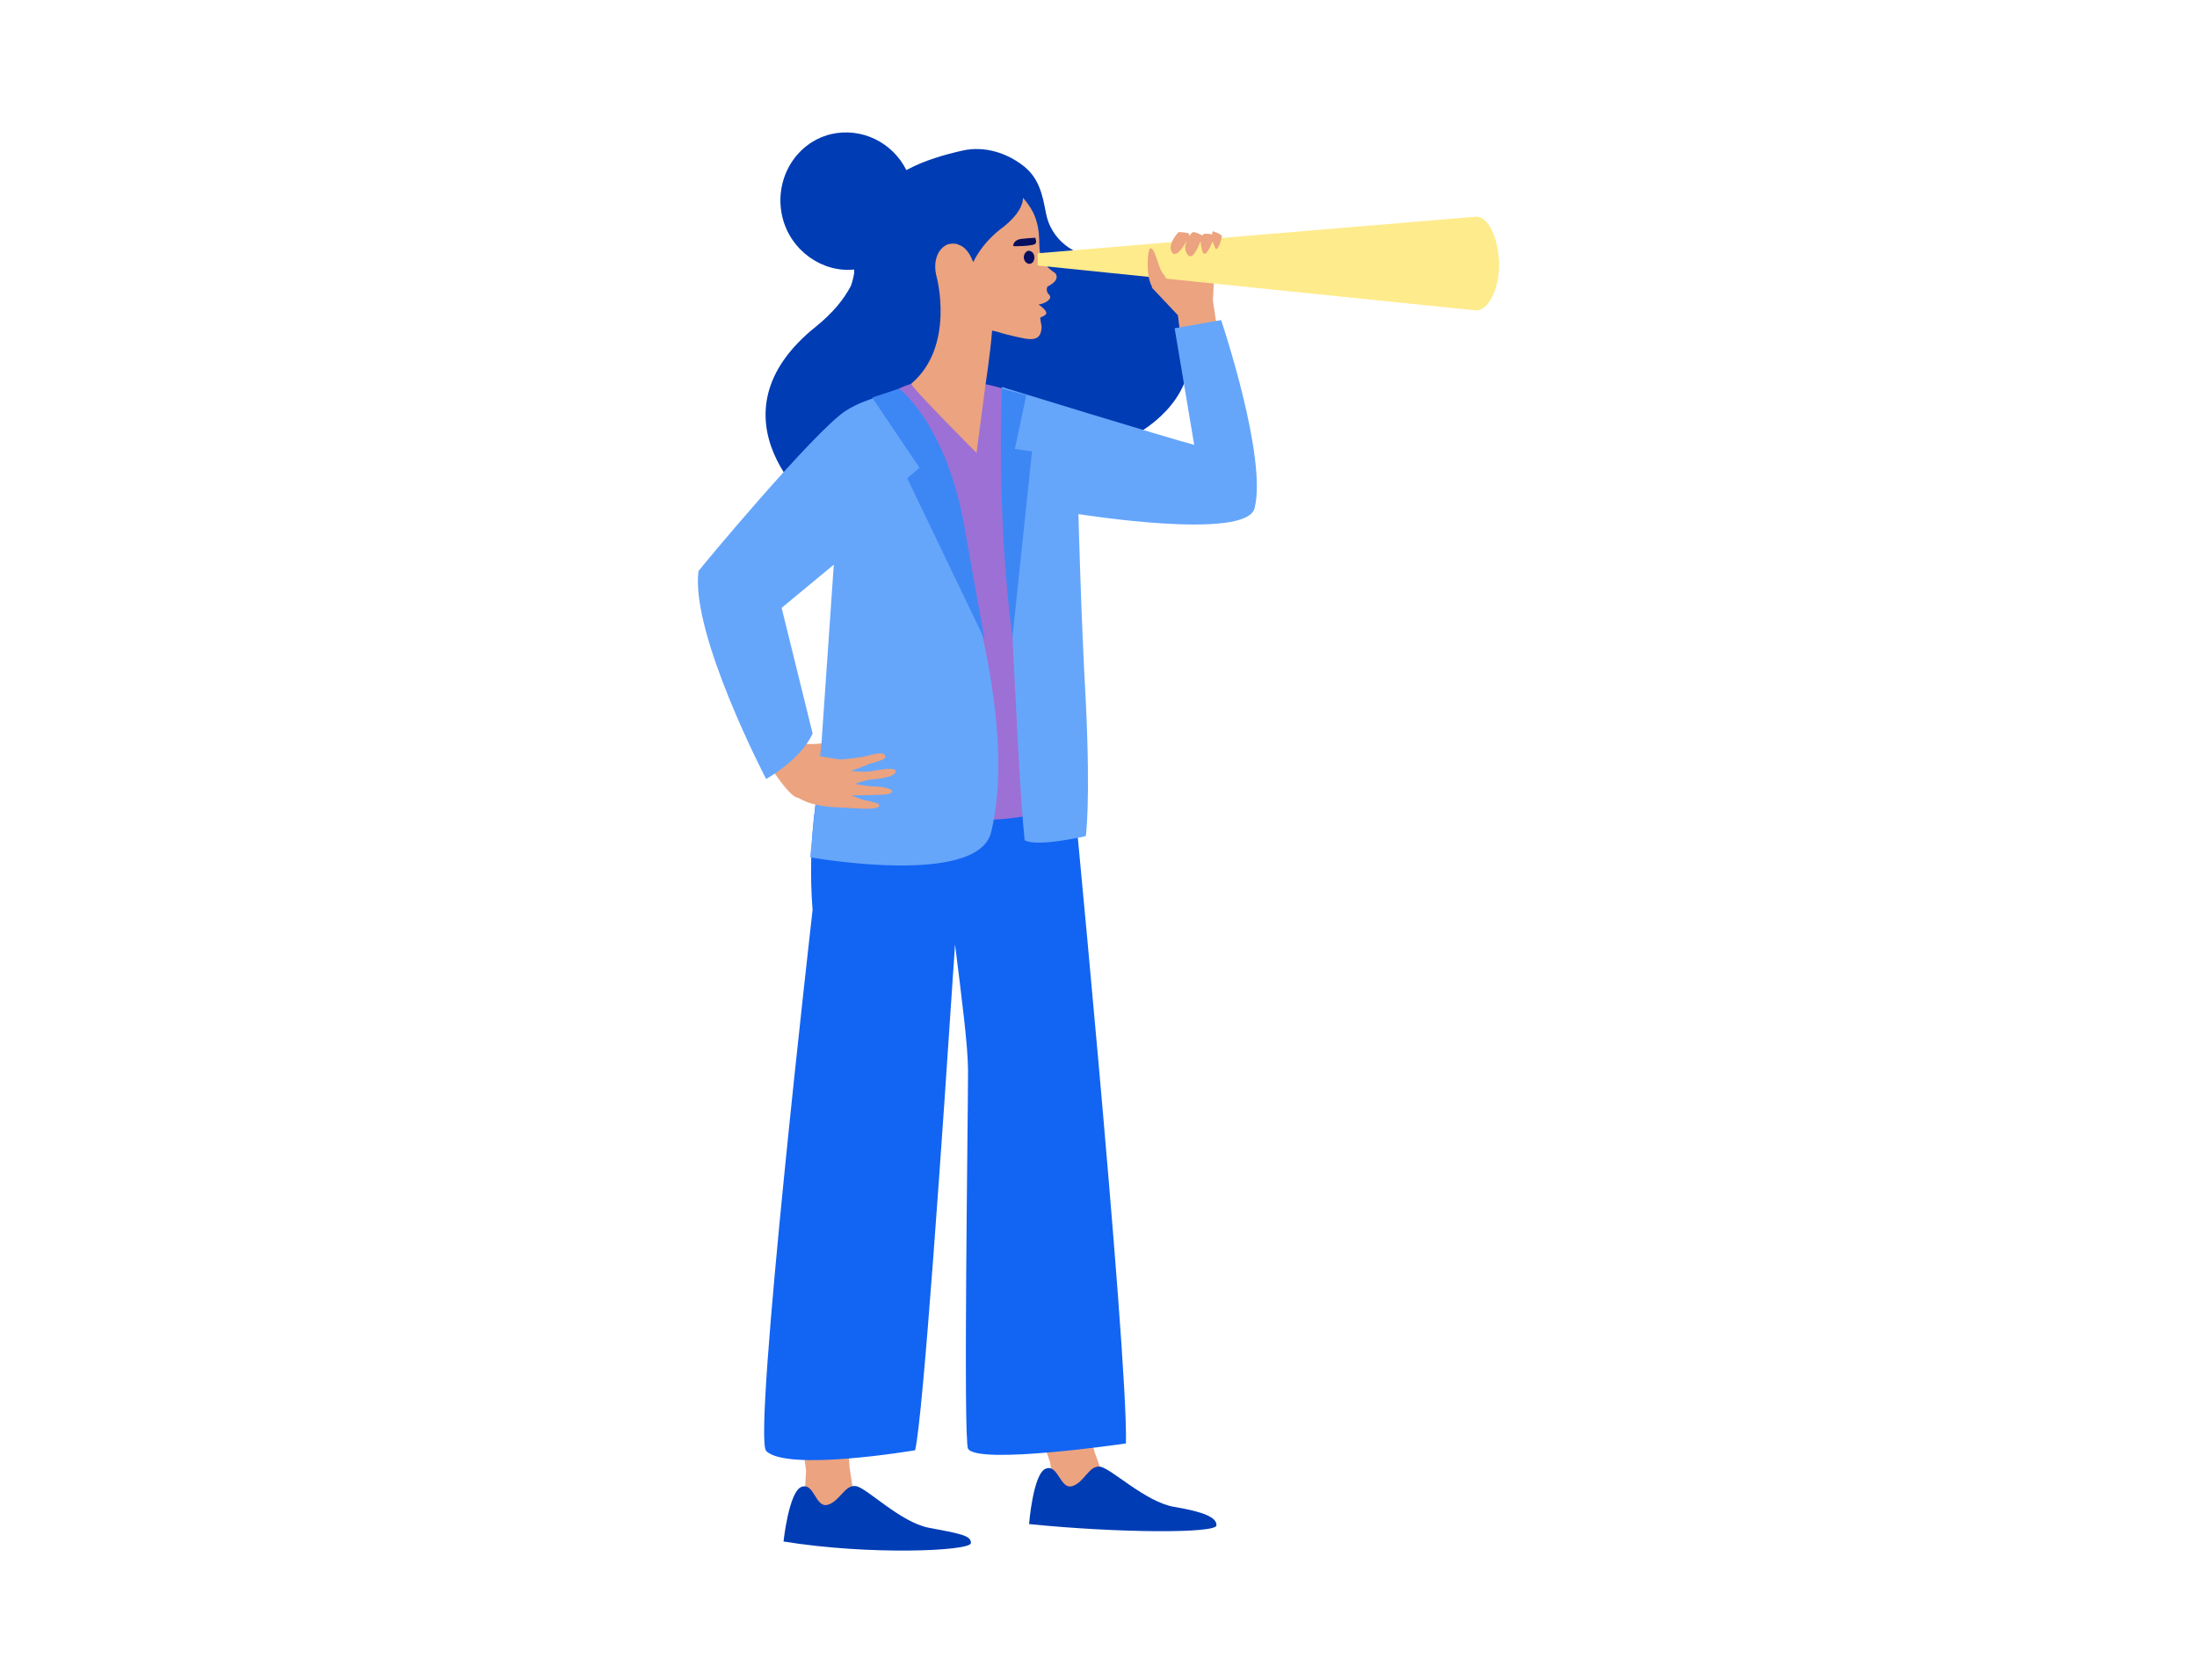 <svg  viewBox="0 0 340 260" fill="none" xmlns="http://www.w3.org/2000/svg">
<path d="M131.491 227.235L131.283 224.423L124.254 224L124.746 227.597L124.386 234L132.254 232.217L131.491 227.235Z" fill="#EBA380"/>
<path d="M121.254 238.607C121.254 238.607 122.078 230.832 124.052 230.135C126.018 229.438 126.178 233.411 128.068 232.917C129.959 232.424 130.728 229.767 132.445 230.017C134.162 230.273 139.294 235.621 143.775 236.476C148.297 237.338 150.36 237.627 150.25 238.851C150.139 240.081 134.571 240.758 121.254 238.594" fill="#003CB4"/>
<path d="M169.435 224.872L168.639 222L161.254 222.694L162.51 226.331L163.46 233L171.254 229.89L169.435 224.872Z" fill="#EBA380"/>
<path d="M159.254 235.898C159.254 235.898 159.878 228.064 161.833 227.323C163.781 226.576 164.044 230.569 165.923 230.027C167.801 229.492 168.502 226.794 170.228 227.013C171.954 227.231 177.229 232.487 181.735 233.24C186.283 234.001 188.335 234.873 188.251 236.11C188.168 237.346 173.299 237.313 159.254 235.898Z" fill="#003CB4"/>
<path d="M165.306 113.992C165.306 113.992 147.545 110.399 144.648 116.888L126.761 121.403C126.761 121.403 124.874 129.626 125.751 140.856C125.751 140.856 116.428 222.498 118.575 224.588C121.851 227.832 141.625 224.471 141.625 224.471C142.887 218.912 145.784 176.53 147.798 146.183C148.808 154.291 149.811 161.934 149.811 165.752C149.811 173.047 149.053 222.846 149.811 224.233C151.319 226.781 174.243 223.42 174.243 223.42C174.621 209.521 165.299 113.979 165.299 113.979L165.306 113.992Z" fill="#1264F3"/>
<path d="M139.732 57.665C139.732 57.665 152.1 54.51 158.657 56.906C165.094 59.429 166.857 122.899 166.857 122.899C158.91 129.715 137.456 126.434 133.801 123.531C130.267 120.376 136.071 59.942 136.071 59.942L139.732 57.672V57.665Z" fill="#9D70D5"/>
<path d="M169.923 39.829C166.388 39.702 162.608 37.179 161.849 32.886C161.343 30.236 160.837 27.714 158.567 25.823C155.918 23.68 152.383 22.542 148.975 23.301C146.199 23.933 143.044 24.811 140.268 26.329C138.125 22.043 133.325 19.639 128.533 20.778C122.981 22.169 119.7 27.967 121.091 33.645C122.356 38.817 127.275 42.225 132.194 41.719V42.225C132.068 42.984 131.941 43.49 131.688 44.242C130.55 46.385 128.912 48.409 126.263 50.552C109.103 64.304 124.998 79.069 129.545 80.959C133.958 82.849 137.999 83.102 141.407 82.596C137.872 77.171 137.331 66.609 139.102 60.172C139.235 60.011 141.027 59.371 141.372 59.322C143.388 58.816 149.488 58.373 155.166 60.137C156.304 60.517 165.131 66.954 167.534 68.465C169.677 68.97 171.575 69.097 172.706 68.718C176.62 67.326 183.429 62.913 184.062 56.097C184.315 53.068 183.176 40.328 169.93 39.822L169.923 39.829Z" fill="#003CB4"/>
<path d="M185.821 71.755C184.81 69.612 182.287 48.79 182.287 48.79L178.246 44.504L180.136 40.59L188.084 38.699L187.705 46.52L192.244 76.548L185.807 71.755H185.821Z" fill="#EBA380"/>
<path d="M128.918 114.524C127.527 115.282 125.383 115.156 124.877 115.156C122.987 109.857 117.815 95.346 115.538 91.559L110.113 97.11C110.113 104.805 120.457 122.092 123.107 123.357C126.135 124.748 125.629 117.299 125.629 117.299C129.164 118.564 130.169 116.793 130.169 116.793L130.422 113.512C130.422 113.512 130.422 113.765 128.911 114.524H128.918Z" fill="#EBA380"/>
<path d="M188.97 49.542L181.781 50.807L184.809 68.853C180.895 67.841 155.035 59.893 155.035 59.893C155.035 59.893 157.305 118.69 158.57 130.046C160.46 131.184 168.035 129.413 168.035 129.413C168.035 129.413 168.794 124.368 168.035 108.592C167.277 95.093 166.897 79.569 166.897 79.569C166.897 79.569 192.764 83.737 194.149 78.684C196.165 70.863 188.977 49.535 188.977 49.535" fill="#65A6FB"/>
<path d="M139.514 60.645C139.514 60.645 134.468 61.277 130.934 63.547C126.141 66.576 108.095 88.275 108.095 88.402C106.83 98.121 118.566 120.58 118.566 120.58C124.497 117.045 125.755 113.517 125.755 113.517L120.962 94.087L129.036 87.397L127.146 114.775L125.382 132.694C125.382 132.694 151.376 137.361 153.393 128.78C156.927 114.016 151.249 93.202 146.576 78.184C141.657 62.289 139.76 60.898 139.507 60.645" fill="#65A6FB"/>
<path d="M163.236 42.229C162.477 41.723 162.098 41.344 161.726 40.838C160.215 38.821 161.346 37.177 160.334 34.022C159.955 32.757 159.196 31.625 158.317 30.613C158.317 31.752 157.558 33.263 155.415 35.026C151.88 37.549 150.623 40.578 150.623 40.578C150.623 40.578 150.623 40.451 150.496 40.325C150.496 40.325 149.864 38.435 148.479 37.929C148.395 37.929 148.311 37.886 148.226 37.802C147.72 37.676 147.341 37.676 146.715 37.802C145.078 38.435 144.319 40.578 144.952 42.848C144.952 42.848 147.854 53.571 141.037 59.376C140.658 59.629 151.128 70.099 151.128 70.099L152.52 59.502C152.52 59.502 153.279 54.583 153.532 51.175C153.785 51.175 153.911 51.301 154.164 51.301C156.561 52.06 158.83 52.44 158.83 52.44C160.594 52.693 160.974 51.934 161.1 51.301C161.227 50.795 161.227 50.416 161.1 50.036L160.974 49.151C160.974 49.151 161.1 49.151 161.733 48.772C162.491 48.266 160.721 47.134 160.721 47.134C161.733 47.008 162.99 46.249 162.358 45.623C161.726 44.991 162.105 44.358 162.105 44.358C164.375 43.22 163.243 42.215 163.243 42.215L163.236 42.229Z" fill="#EBA380"/>
<path d="M160.082 39.824C160.082 40.457 159.702 40.836 159.323 40.836C158.817 40.836 158.438 40.33 158.438 39.824C158.438 39.319 158.817 38.812 159.196 38.812C159.702 38.812 160.082 39.319 160.082 39.824Z" fill="#080F5E"/>
<path d="M160.209 36.797C160.209 36.797 158.066 36.923 157.686 37.05C156.927 37.303 156.801 37.809 156.801 38.062C156.801 38.188 159.703 38.062 160.082 37.809C160.588 37.682 160.209 36.797 160.209 36.797Z" fill="#080F5E"/>
<path d="M134.977 61.54L142.292 72.39L140.402 74.027L152.39 99.009C152.39 99.009 150.373 88.032 149.361 82.101C146.586 65.7 139.144 60.148 139.144 60.148L134.977 61.54Z" fill="#3D87F5"/>
<path d="M155.038 60.148L158.826 61.16L157.062 69.488L159.711 69.867L156.682 98.636C154.16 79.712 155.045 60.156 155.045 60.156" fill="#3D87F5"/>
<path d="M138.628 119.449C138.755 118.69 136.485 119.07 135.094 119.323C133.702 119.576 131.685 119.323 131.685 119.323C131.685 119.323 132.824 118.943 134.082 118.437C135.094 117.931 137.363 117.678 136.984 116.926C136.478 116.167 134.841 116.926 133.323 117.179C131.685 117.432 130.041 117.559 130.041 117.559L127.645 117.179L125.248 116.8L122.473 122.351C122.473 122.351 123.358 124.874 130.42 125.001C132.69 125.127 135.339 125.38 135.972 124.874C136.478 124.368 135.086 124.115 133.829 123.862C132.817 123.609 131.812 123.103 131.812 123.103C131.812 123.103 134.588 123.103 136.857 122.977C138.748 122.85 138.621 121.838 135.094 121.712C134.335 121.712 132.318 121.332 132.318 121.332C132.318 121.332 133.33 120.953 134.461 120.7C135.852 120.573 138.502 120.32 138.628 119.435" fill="#EBA380"/>
<path d="M228.591 33.527L160.582 39.205V41.096L228.338 48.038H228.465C230.355 48.038 232 44.757 232 40.85C231.873 36.809 230.362 33.661 228.591 33.534V33.527Z" fill="#FEEB8B"/>
<path d="M189.098 36.556C188.971 36.176 187.707 35.797 187.707 35.797C187.707 35.797 187.58 35.923 187.58 36.303C187.201 36.176 186.821 36.176 186.442 36.176C186.315 36.176 186.189 36.303 186.062 36.429C185.809 36.303 185.05 35.923 184.671 35.923C184.544 35.923 184.291 36.176 184.038 36.556V36.176C183.659 35.923 182.401 35.923 182.401 35.923C182.401 35.923 180.764 37.561 181.263 38.826C181.769 40.217 183.153 38.32 183.659 37.188C183.406 37.947 183.279 38.58 183.659 39.205C184.418 40.596 185.296 38.573 185.802 37.315C185.802 37.821 185.929 38.327 186.055 38.826C186.435 40.09 187.194 38.446 187.692 37.315C187.692 37.568 187.819 37.821 187.945 38.074C188.325 39.584 189.084 36.935 189.084 36.563L189.098 36.556Z" fill="#EBA380"/>
<path d="M177.742 42.731C177.995 44.123 178.501 45.001 179.133 45.128C181.403 45.887 181.15 43.736 179.892 42.225C179.133 41.087 178.754 38.311 178.002 38.438C177.622 38.564 177.496 41.34 177.749 42.724" fill="#EBA380"/>
</svg>
